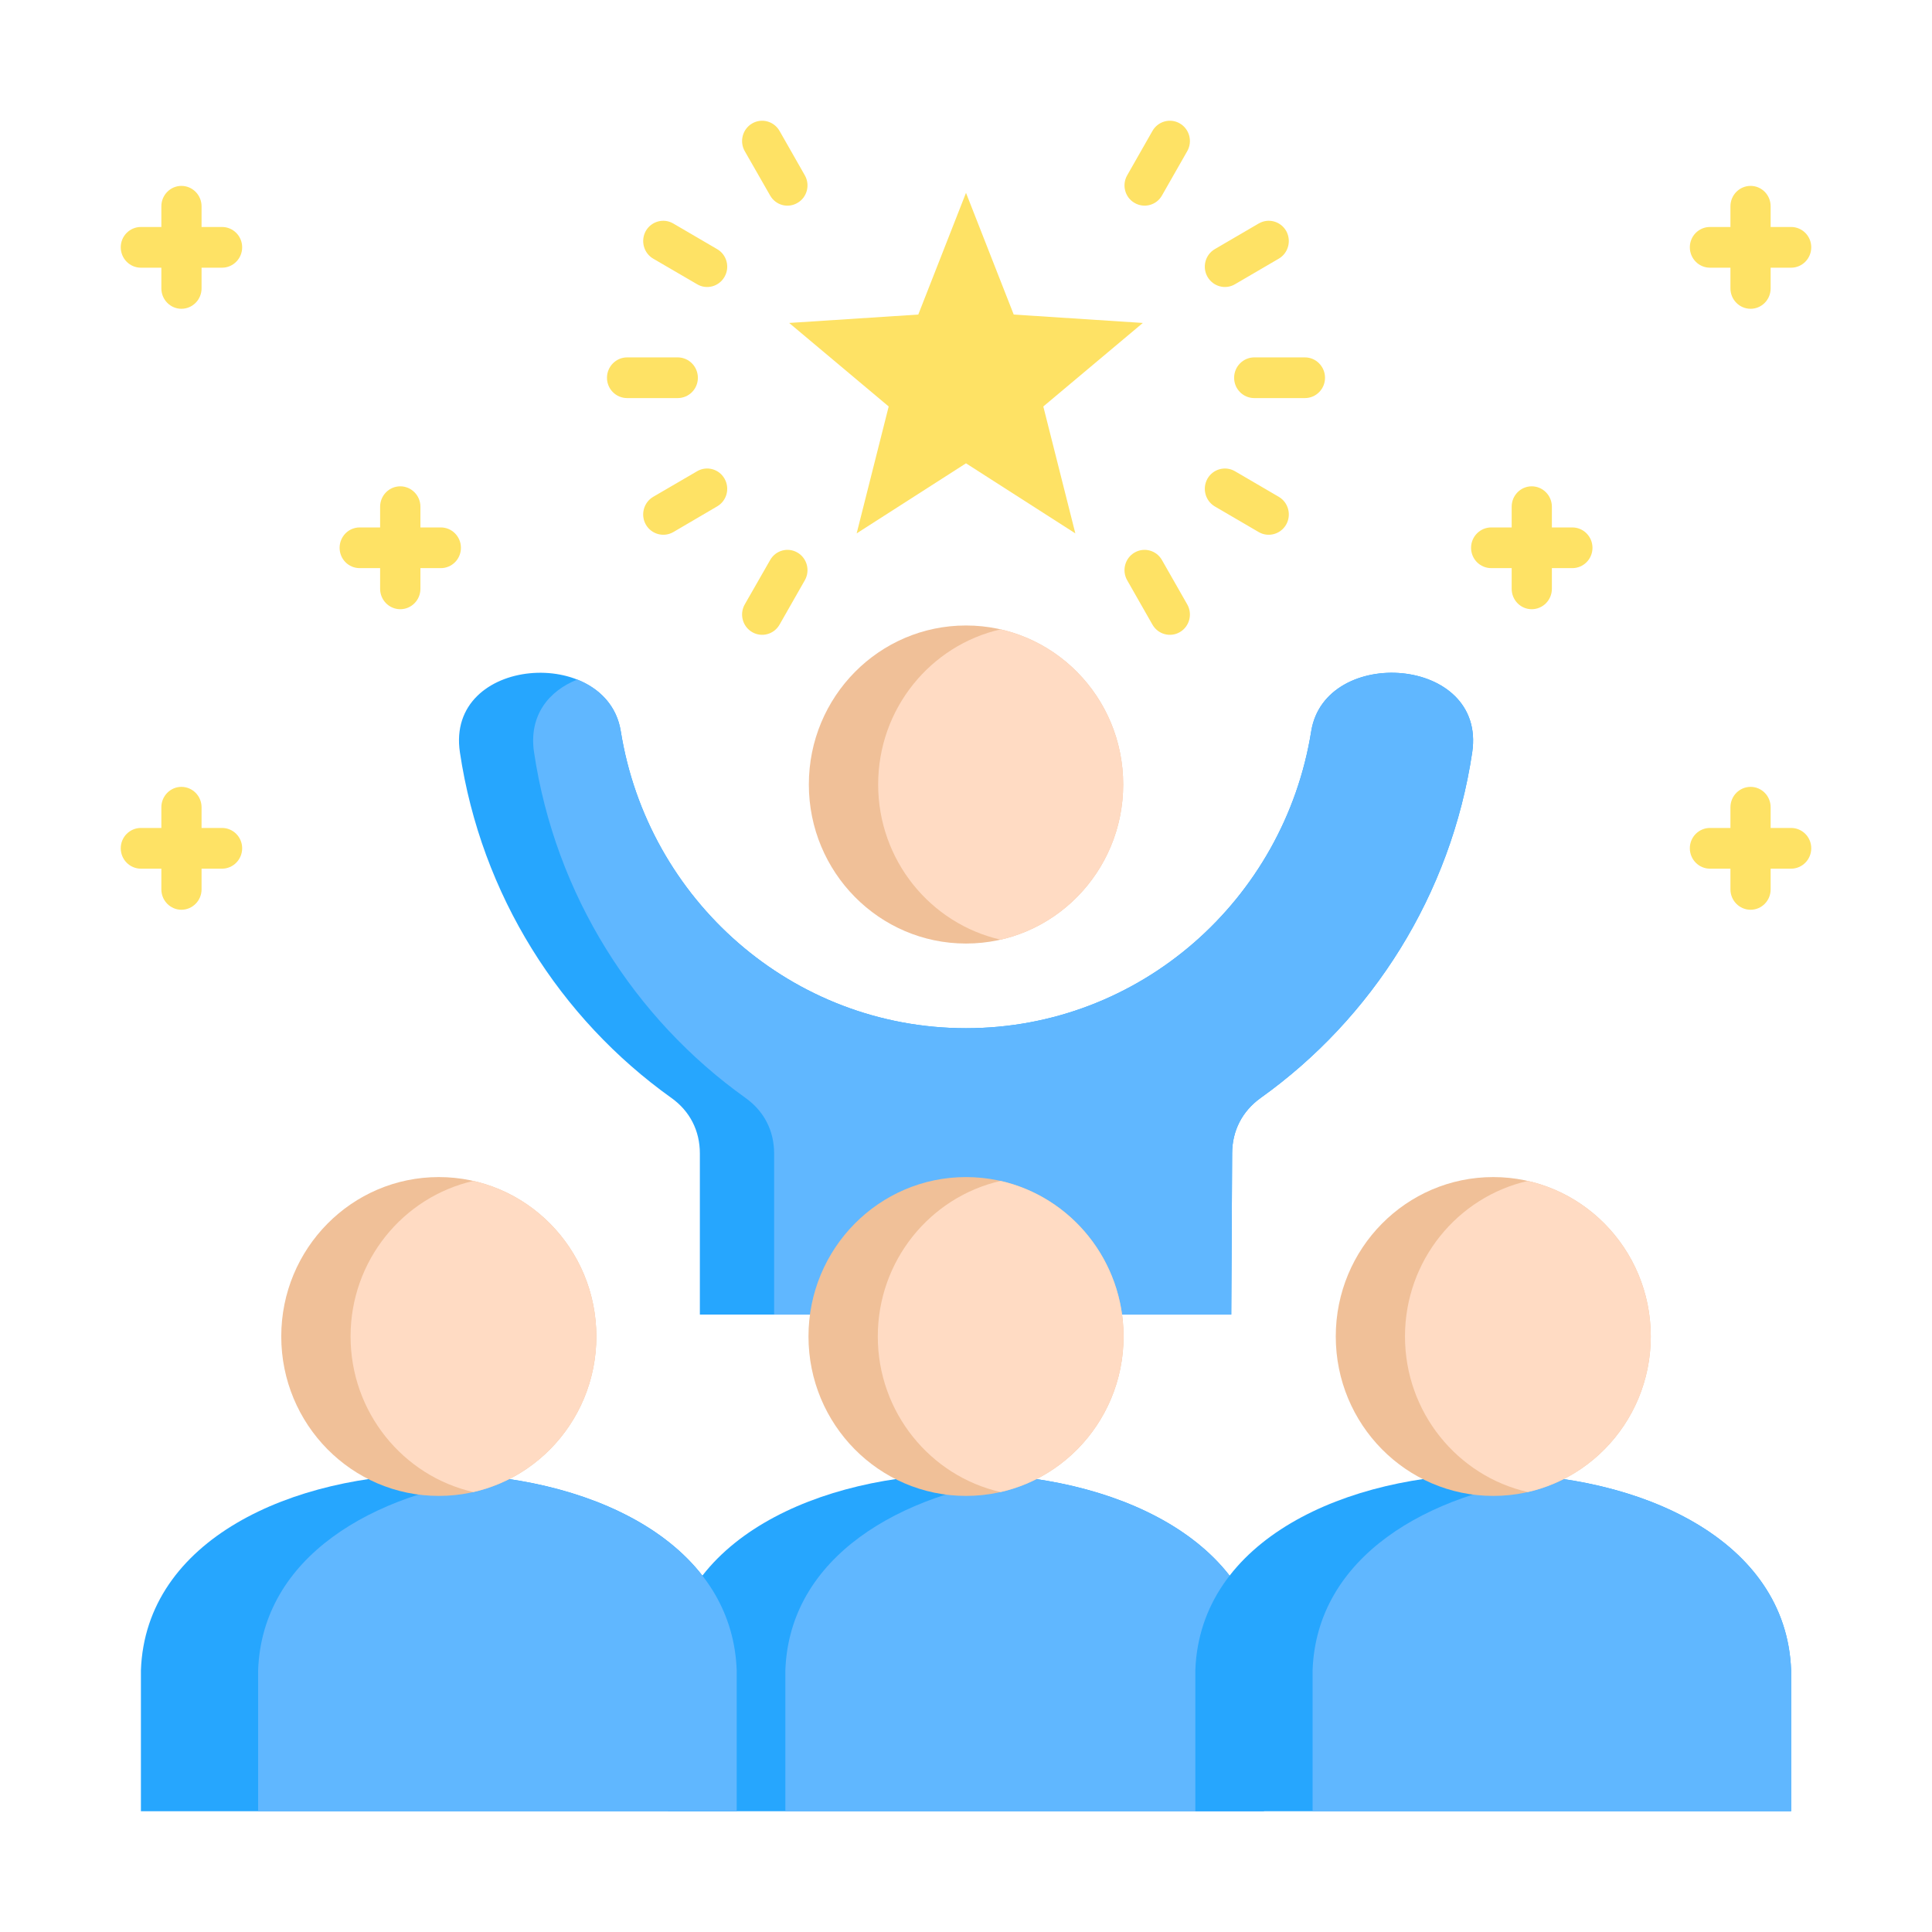 <?xml version="1.0" encoding="UTF-8"?>
<svg width="64px" height="64px" viewBox="0 0 64 64" version="1.1" xmlns="http://www.w3.org/2000/svg" xmlns:xlink="http://www.w3.org/1999/xlink">
    <title>A Trusted R&amp;D Partner</title>
    <g id="A-Trusted-R&amp;D-Partner" stroke="none" stroke-width="1" fill="none" fill-rule="evenodd">
        <g id="编组" transform="translate(4, 4)">
            <path d="M37.868,51.33 C37.556,42.659 18.444,42.659 18.132,51.33 L18.132,56 L37.868,56 L37.868,51.33 Z" id="路径" fill="#26A6FE"></path>
            <path d="M37.868,51.33 C37.732,47.575 34.072,45.448 29.94,44.945 C25.811,45.448 22.151,47.575 22.016,51.33 L22.016,56 L37.868,56 L37.868,51.33 Z" id="路径" fill="#60B7FF"></path>
            <path d="M36.787,39.548 L36.816,34.211 C36.816,33.456 37.15,32.809 37.758,32.372 C41.452,29.736 44.063,25.646 44.769,20.921 C45.244,17.724 39.893,17.37 39.436,20.223 C38.542,25.802 33.764,30.061 28,30.061 C22.236,30.061 17.458,25.802 16.564,20.223 C16.107,17.37 10.756,17.724 11.235,20.921 C11.94,25.646 14.548,29.736 18.243,32.372 C18.854,32.809 19.184,33.456 19.184,34.211 L19.184,39.548 L36.787,39.548 Z" id="路径" fill="#26A6FE"></path>
            <path d="M36.787,39.548 L36.816,34.211 C36.816,33.456 37.15,32.809 37.758,32.372 C41.452,29.736 44.063,25.646 44.769,20.921 C45.244,17.724 39.893,17.37 39.436,20.223 C38.542,25.802 33.764,30.061 28,30.061 C22.236,30.061 17.458,25.802 16.564,20.223 C16.428,19.369 15.852,18.801 15.124,18.511 C14.189,18.881 13.509,19.691 13.691,20.921 C14.397,25.646 17.005,29.736 20.699,32.372 C21.31,32.809 21.644,33.456 21.644,34.211 L21.644,39.548 L36.787,39.548 Z" id="路径" fill="#60B7FF"></path>
            <polygon id="路径" fill="#FEE265" points="28 2.388 29.581 6.42 33.858 6.698 30.561 9.465 31.622 13.669 28 11.348 24.378 13.669 25.439 9.465 22.142 6.698 26.419 6.42"></polygon>
            <path d="M21.824,16.691 C21.641,17.013 21.235,17.125 20.917,16.94 C20.598,16.755 20.488,16.344 20.671,16.022 L21.512,14.552 C21.694,14.23 22.098,14.119 22.416,14.304 C22.734,14.488 22.844,14.9 22.661,15.222 L21.824,16.691 L21.824,16.691 Z M35.329,16.022 C35.512,16.344 35.402,16.755 35.084,16.94 C34.765,17.125 34.359,17.013 34.176,16.691 L33.339,15.222 C33.156,14.9 33.266,14.488 33.584,14.304 C33.902,14.119 34.309,14.23 34.491,14.552 L35.329,16.022 Z M39.228,7.839 C39.594,7.839 39.893,8.142 39.893,8.515 C39.893,8.888 39.594,9.187 39.228,9.187 L37.55,9.187 C37.181,9.187 36.882,8.888 36.882,8.515 C36.882,8.142 37.181,7.839 37.55,7.839 L39.228,7.839 Z M37.695,3.405 C38.013,3.217 38.419,3.328 38.605,3.647 C38.787,3.969 38.68,4.383 38.362,4.568 L36.91,5.416 C36.592,5.604 36.186,5.492 36,5.17 C35.817,4.852 35.924,4.437 36.243,4.252 L37.695,3.404 L37.695,3.405 Z M34.176,0.338 C34.359,0.016 34.765,-0.096 35.084,0.089 C35.402,0.274 35.512,0.685 35.329,1.007 L34.491,2.477 C34.309,2.799 33.902,2.907 33.584,2.722 C33.266,2.541 33.156,2.13 33.339,1.808 L34.176,0.338 L34.176,0.338 Z M38.362,12.458 C38.68,12.645 38.788,13.057 38.605,13.379 C38.42,13.7 38.013,13.81 37.695,13.625 L36.243,12.777 C35.925,12.589 35.817,12.178 36,11.855 C36.185,11.534 36.592,11.425 36.91,11.61 L38.362,12.458 Z M16.775,9.187 C16.406,9.187 16.107,8.888 16.107,8.515 C16.107,8.142 16.406,7.839 16.775,7.839 L18.45,7.839 C18.819,7.839 19.118,8.142 19.118,8.515 C19.118,8.888 18.819,9.187 18.45,9.187 L16.775,9.187 Z M17.638,4.568 C17.32,4.383 17.213,3.969 17.395,3.647 C17.581,3.328 17.987,3.217 18.305,3.405 L19.757,4.253 C20.076,4.437 20.186,4.852 20,5.171 C19.817,5.493 19.408,5.604 19.093,5.416 L17.638,4.568 L17.638,4.568 Z M20.671,1.007 C20.488,0.685 20.598,0.274 20.917,0.089 C21.235,-0.096 21.641,0.016 21.824,0.338 L22.661,1.808 C22.844,2.129 22.734,2.541 22.416,2.722 C22.264,2.812 22.083,2.836 21.913,2.79 C21.744,2.744 21.599,2.631 21.512,2.477 L20.671,1.007 L20.671,1.007 Z M18.306,13.625 C17.987,13.81 17.58,13.7 17.395,13.379 C17.212,13.057 17.32,12.645 17.638,12.458 L19.093,11.61 C19.408,11.425 19.817,11.533 20,11.855 C20.089,12.01 20.113,12.193 20.068,12.366 C20.022,12.538 19.911,12.685 19.758,12.774 L18.306,13.625 Z M53.323,22.742 C53.323,22.369 53.622,22.066 53.991,22.066 C54.359,22.066 54.655,22.369 54.655,22.742 L54.655,23.427 L55.332,23.427 C55.701,23.427 56,23.727 56,24.1 C56,24.473 55.701,24.776 55.332,24.776 L54.655,24.776 L54.655,25.461 C54.655,25.834 54.359,26.137 53.991,26.137 C53.622,26.137 53.323,25.834 53.323,25.461 L53.323,24.776 L52.646,24.776 C52.277,24.776 51.978,24.473 51.978,24.1 C51.978,23.727 52.277,23.427 52.646,23.427 L53.323,23.427 L53.323,22.742 Z M1.345,22.742 C1.345,22.369 1.644,22.066 2.009,22.066 C2.378,22.066 2.677,22.369 2.677,22.742 L2.677,23.427 L3.354,23.427 C3.723,23.427 4.022,23.727 4.022,24.1 C4.022,24.473 3.723,24.776 3.354,24.776 L2.677,24.776 L2.677,25.461 C2.677,25.834 2.378,26.136 2.009,26.137 C1.644,26.137 1.345,25.834 1.345,25.461 L1.345,24.776 L0.668,24.776 C0.299,24.776 0,24.473 0,24.1 C0,23.727 0.299,23.427 0.668,23.427 L1.345,23.427 L1.345,22.742 Z M8.592,12.786 C8.592,12.413 8.891,12.11 9.26,12.11 C9.628,12.11 9.927,12.413 9.927,12.786 L9.927,13.472 L10.604,13.472 C10.97,13.472 11.269,13.774 11.269,14.147 C11.269,14.52 10.97,14.82 10.604,14.82 L9.927,14.82 L9.927,15.505 C9.927,15.878 9.628,16.181 9.26,16.181 C8.891,16.181 8.592,15.878 8.592,15.505 L8.592,14.82 L7.915,14.82 C7.546,14.82 7.25,14.52 7.25,14.147 C7.25,13.775 7.546,13.472 7.915,13.472 L8.592,13.472 L8.592,12.786 Z M1.345,2.834 C1.345,2.461 1.644,2.158 2.009,2.158 C2.378,2.158 2.677,2.461 2.677,2.834 L2.677,3.519 L3.354,3.519 C3.723,3.519 4.022,3.819 4.022,4.192 C4.022,4.565 3.723,4.868 3.354,4.868 L2.677,4.868 L2.677,5.553 C2.677,5.926 2.378,6.229 2.009,6.229 C1.644,6.229 1.345,5.926 1.345,5.553 L1.345,4.868 L0.668,4.868 C0.299,4.868 0,4.565 0,4.192 C0,3.819 0.299,3.519 0.668,3.519 L1.345,3.519 L1.345,2.834 Z M46.076,12.786 C46.076,12.413 46.372,12.11 46.74,12.11 C47.109,12.11 47.408,12.413 47.408,12.786 L47.408,13.472 L48.085,13.472 C48.454,13.472 48.753,13.774 48.753,14.147 C48.753,14.52 48.454,14.82 48.085,14.82 L47.408,14.82 L47.408,15.505 C47.408,15.878 47.109,16.181 46.74,16.181 C46.372,16.181 46.076,15.878 46.076,15.505 L46.076,14.82 L45.399,14.82 C45.03,14.82 44.731,14.52 44.731,14.147 C44.731,13.775 45.03,13.472 45.399,13.472 L46.076,13.472 L46.076,12.786 Z M53.323,2.834 C53.323,2.461 53.622,2.158 53.991,2.158 C54.359,2.158 54.655,2.461 54.655,2.834 L54.655,3.519 L55.332,3.519 C55.701,3.519 56,3.819 56,4.192 C56,4.565 55.701,4.868 55.332,4.868 L54.655,4.868 L54.655,5.553 C54.655,5.926 54.359,6.229 53.991,6.229 C53.622,6.229 53.323,5.926 53.323,5.553 L53.323,4.868 L52.646,4.868 C52.277,4.868 51.978,4.565 51.978,4.192 C51.978,3.819 52.277,3.519 52.646,3.519 L53.323,3.519 L53.323,2.834 Z" id="形状" fill="#FEE265" fill-rule="nonzero"></path>
            <g transform="translate(0.668, 16.72)" fill-rule="nonzero">
                <path d="M54.665,34.61 C54.353,25.939 35.241,25.939 34.929,34.61 L34.929,39.28 L54.665,39.28 L54.665,34.61 Z" id="路径" fill="#26A6FE"></path>
                <path d="M54.665,34.61 C54.529,30.855 50.87,28.728 46.74,28.225 C42.608,28.728 38.948,30.855 38.813,34.61 L38.813,39.28 L54.665,39.28 L54.665,34.61 Z" id="路径" fill="#60B7FF"></path>
                <path d="M19.736,34.61 C19.424,25.939 0.312,25.939 0,34.61 L0,39.28 L19.736,39.28 L19.736,34.61 Z" id="路径" fill="#26A6FE"></path>
                <path d="M19.736,34.61 C19.6,30.855 15.94,28.728 11.808,28.225 C7.676,28.728 4.016,30.855 3.883,34.61 L3.883,39.28 L19.736,39.28 L19.736,34.61 Z" id="路径" fill="#60B7FF"></path>
                <path d="M9.868,18.272 C6.986,18.272 4.649,20.635 4.649,23.551 C4.649,26.468 6.986,28.834 9.868,28.834 C12.75,28.834 15.087,26.468 15.087,23.551 C15.087,20.635 12.75,18.272 9.868,18.272 Z M27.332,0 C30.208,0 32.539,2.359 32.539,5.266 C32.539,8.173 30.208,10.536 27.332,10.536 C24.457,10.536 22.126,8.177 22.126,5.266 C22.126,2.356 24.457,0 27.332,0 Z M27.332,18.272 C24.451,18.272 22.114,20.635 22.114,23.551 C22.114,26.468 24.451,28.834 27.332,28.834 C30.214,28.834 32.551,26.468 32.551,23.551 C32.551,20.635 30.214,18.272 27.332,18.272 Z M44.797,18.272 C41.915,18.272 39.581,20.635 39.581,23.551 C39.581,26.468 41.915,28.834 44.797,28.834 C47.679,28.834 50.016,26.468 50.016,23.551 C50.016,20.635 47.679,18.272 44.797,18.272 Z" id="形状" fill="#F0C098"></path>
                <path d="M11.014,28.706 C13.345,28.177 15.087,26.07 15.087,23.551 C15.087,21.033 13.345,18.929 11.014,18.4 C8.687,18.929 6.945,21.036 6.945,23.551 C6.945,26.067 8.687,28.177 11.014,28.706 L11.014,28.706 Z M28.479,10.408 C26.158,9.879 24.422,7.778 24.422,5.266 C24.422,2.754 26.158,0.657 28.479,0.128 C30.803,0.657 32.539,2.757 32.539,5.266 C32.539,7.775 30.803,9.879 28.479,10.408 Z M28.479,18.4 C26.151,18.929 24.41,21.036 24.41,23.551 C24.41,26.067 26.151,28.177 28.479,28.706 C30.81,28.177 32.551,26.07 32.551,23.551 C32.551,21.033 30.81,18.929 28.479,18.4 Z M45.944,18.4 C43.616,18.929 41.874,21.036 41.874,23.551 C41.874,26.067 43.616,28.177 45.944,28.706 C48.274,28.177 50.016,26.07 50.016,23.551 C50.016,21.033 48.274,18.929 45.944,18.4 Z" id="形状" fill="#FFDBC3"></path>
            </g>
        </g>
    </g>
</svg>